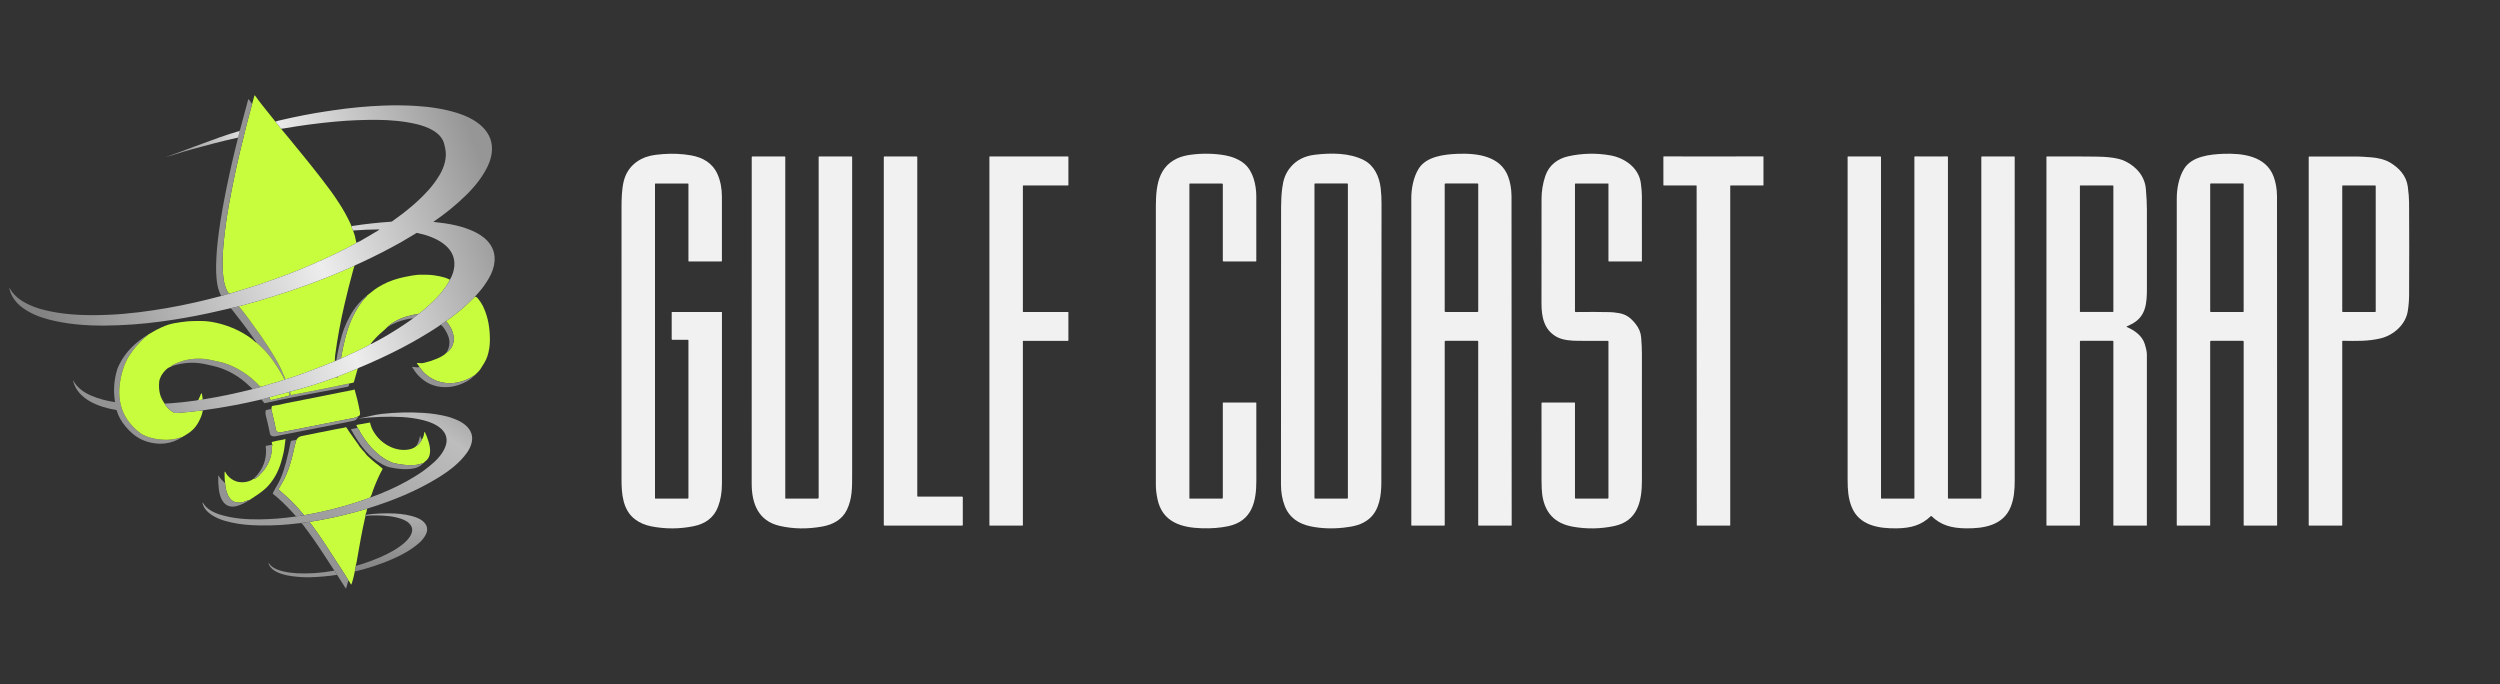 <svg width="1074" height="294" viewBox="0 0 1074 294" fill="none" xmlns="http://www.w3.org/2000/svg">
<rect x="0" y="0" width="1074" height="294" fill="#333333" stroke="none"/>
<path d="M118.308 52.24L120.75 55.328C122.62 57.487 124.744 60.152 126.18 61.898C131.694 68.597 137.44 75.693 142.269 82.292C143.152 83.499 144.257 85.118 145.583 87.149C147.526 90.122 149.206 93.15 150.623 96.234C150.752 96.513 150.867 96.822 150.969 97.16C151.122 97.866 151.381 98.553 151.747 99.223C152.313 100.658 152.72 102.156 152.97 103.718C153.084 104.152 152.981 104.456 152.66 104.63C146.625 107.898 140.216 110.974 133.434 113.857C133.406 113.869 133.377 113.881 133.349 113.893C130.858 114.952 127.891 116.214 124.852 117.371C120.78 118.919 116.42 120.487 111.772 122.076C110.737 122.43 109.499 122.827 108.06 123.269C106.505 123.748 104.461 124.382 101.928 125.172C101.624 125.268 101.272 125.364 100.901 125.466C100.298 125.632 99.643 125.811 99.058 126.023C99.052 126.025 99.046 126.027 99.039 126.029C99.031 126.031 99.024 126.033 99.016 126.035C98.899 126.061 98.686 126.068 98.378 126.054C98.318 126.051 98.269 126.026 98.23 125.978C97.919 125.593 97.661 125.18 97.457 124.738C96.692 123.088 96.198 121.264 95.973 119.266C95.415 114.319 95.585 109.378 96.086 104.283C96.639 98.665 97.436 92.976 98.479 87.217C100.233 77.548 102.345 67.871 104.814 58.187C105.078 57.132 105.363 55.93 105.643 54.816C106.431 51.649 107.262 48.492 108.136 45.345C108.421 44.318 108.569 43.612 108.729 43.116C108.983 42.331 109.163 41.672 109.271 41.141C109.278 41.107 109.295 41.076 109.319 41.052C109.343 41.028 109.374 41.011 109.407 41.004C109.441 40.997 109.476 41 109.507 41.012C109.539 41.025 109.566 41.046 109.585 41.074C110.614 42.539 111.623 43.89 112.612 45.126C114.515 47.504 116.413 49.875 118.308 52.24Z" fill="#C8FD3D"/>
<path d="M71.719 67.35C71.655 67.4 71.59 67.43 71.523 67.437C71.399 67.453 71.389 67.429 71.494 67.365C71.55 67.333 71.625 67.328 71.719 67.35Z" fill="#949393"/>
<path d="M193.282 120.183C193.175 120.346 193.077 120.523 192.99 120.711C192.891 120.928 192.799 121.108 192.713 121.249C191.176 123.791 189.502 125.994 187.69 127.859C185.291 130.328 182.804 132.568 180.228 134.579C180.224 134.582 180.221 134.584 180.217 134.587C179.83 134.886 179.392 135.038 178.903 135.043C178.325 135.049 177.08 135.306 175.17 135.813C173.289 136.312 171.4 137.103 169.504 138.186C168.235 138.912 167.187 139.699 166.36 140.548C166.075 140.827 165.777 141.117 165.467 141.417C165.208 141.669 164.898 141.946 164.538 142.246C162.618 143.849 160.878 145.627 159.319 147.581C158.917 147.98 158.501 148.289 158.07 148.507C157.421 148.837 155.89 149.597 153.475 150.787C152.784 151.128 152.06 151.451 151.337 151.774C150.398 152.193 149.46 152.612 148.599 153.068C148.123 153.319 147.795 153.427 147.297 153.592L147.297 153.592C147.207 153.622 147.112 153.654 147.009 153.688C146.947 153.708 146.897 153.744 146.861 153.797C146.81 153.87 146.775 153.909 146.756 153.914C146.725 153.922 146.694 153.919 146.665 153.906C146.636 153.893 146.61 153.871 146.59 153.842C146.569 153.812 146.554 153.775 146.546 153.736C146.538 153.696 146.538 153.654 146.545 153.614C147.532 147.924 148.823 142.379 150.795 137.769C151.913 135.152 153.321 132.639 155.018 130.231C155.724 129.227 156.22 128.604 156.506 128.361C157.034 127.909 157.481 127.398 157.846 126.826C158.85 126.042 159.871 125.243 160.908 124.428C161.608 123.879 162.736 123.18 164.292 122.331C167.165 120.764 170.6 119.65 173.717 119.009C176.238 118.489 178.082 118.177 179.249 118.075C179.972 118.011 181.163 117.992 182.822 118.016C184.186 118.037 185.375 118.118 186.387 118.258C188.109 118.497 189.666 118.825 191.059 119.241C191.68 119.427 192.422 119.741 193.282 120.183Z" fill="#C8FD3D"/>
<path d="M203.911 161.197C203.599 161.277 203.478 161.498 203.206 161.636C203.065 161.707 202.965 161.761 202.906 161.798C202.095 162.296 201.483 162.63 201.071 162.802C200.502 163.039 200.122 163.201 199.93 163.289C199.577 163.453 199.19 163.602 198.769 163.736C193.154 165.53 187.185 164.608 182.754 160.641C181.732 159.728 180.879 158.718 180.197 157.613L179.118 156.125C179.106 156.108 179.098 156.087 179.096 156.066C179.094 156.045 179.098 156.023 179.107 156.004C179.117 155.985 179.131 155.969 179.148 155.957C179.166 155.946 179.187 155.939 179.208 155.938C180.187 155.893 180.938 156.176 182.024 155.923C183.979 155.466 185.882 154.852 187.733 154.078C188.919 153.581 189.935 153.037 190.782 152.444C191.047 152.259 191.372 151.971 191.757 151.578C193.435 150.427 194.47 148.826 194.862 146.778C195.017 145.97 195.028 145.203 194.895 144.477C194.672 143.247 194.355 142.221 193.944 141.398C193.596 140.706 193.137 139.942 192.565 139.107C192.292 138.709 192.01 138.384 191.72 138.132C191.607 138.034 191.612 137.943 191.735 137.859L191.736 137.859C194.063 136.279 196.363 134.415 198.455 132.72C198.481 132.698 198.507 132.677 198.533 132.656C199.417 131.94 201.23 130.235 203.971 127.542C204.356 127.418 204.735 127.573 205.108 128.006C206.168 129.232 207.027 130.548 207.685 131.956C209.782 136.449 210.501 141.368 210.458 146.267C210.438 148.603 210.09 150.828 209.415 152.943C208.765 154.977 207.634 156.607 206.477 158.434C205.799 159.507 204.825 160.294 203.911 161.197Z" fill="#C8FD3D"/>
<path d="M63.281 143.954C63.489 143.826 63.976 143.56 63.489 143.951C62.541 144.709 61.513 145.546 60.677 146.427C60.029 147.112 59.581 147.61 59.331 147.922C59.265 148.007 59.188 148.091 59.101 148.174C58.56 148.694 57.724 149.711 56.594 151.225C54.913 153.481 53.648 156.001 52.799 158.785C49.552 169.432 51.045 179 60.075 185.911C63.39 188.449 69.14 189.054 72.255 188.923C73.213 188.883 74.351 188.734 75.668 188.477C75.958 188.419 76.379 188.299 76.93 188.116C77.352 187.975 77.778 187.868 78.21 187.794C76.017 189.273 73.609 190.172 70.985 190.489C67.121 190.955 62.859 190.076 59.49 188.116C55.614 185.86 51.329 180.785 50.226 176.543C50.175 176.351 50.198 176.186 49.956 176.146C42.326 174.874 33.452 171.579 31.387 163.64C31.332 163.365 31.373 163.349 31.511 163.594C33.214 166.637 36.081 168.667 39.303 170.013C42.432 171.318 45.779 172.231 49.345 172.75C49.355 172.752 49.365 172.751 49.375 172.748C49.385 172.744 49.394 172.739 49.401 172.731C49.408 172.723 49.413 172.714 49.415 172.704C49.418 172.695 49.418 172.684 49.415 172.674C48.607 167.727 48.981 162.887 50.538 158.146C52.006 154.722 54.068 151.695 56.723 149.067C58.636 147.173 60.822 145.469 63.281 143.954Z" fill="#949393"/>
<path d="M203.911 161.197C203.263 161.932 202.525 162.572 201.697 163.118C198.656 165.12 194.989 166.322 191.338 166.324C186.71 166.325 182.811 164.63 179.641 161.24C178.619 160.146 177.868 158.972 177.084 157.763C177.072 157.745 177.065 157.724 177.065 157.702C177.065 157.68 177.072 157.659 177.083 157.641C177.095 157.622 177.112 157.608 177.132 157.599C177.151 157.59 177.173 157.587 177.195 157.59C177.855 157.689 178.504 157.767 179.139 157.824C179.318 157.839 179.67 157.769 180.197 157.613C180.879 158.718 181.732 159.728 182.754 160.641C187.185 164.608 193.154 165.53 198.769 163.736C199.19 163.602 199.577 163.453 199.93 163.289C200.122 163.201 200.502 163.039 201.071 162.802C201.483 162.63 202.095 162.296 202.906 161.798C202.965 161.761 203.065 161.707 203.206 161.636C203.478 161.498 203.599 161.277 203.911 161.197Z" fill="#949393"/>
<path d="M149.991 179.94C149.669 179.971 148.818 180.131 147.438 180.42C145.958 180.729 145.113 180.904 144.901 180.946C136.848 182.528 128.797 184.12 120.748 185.721C120.354 185.799 119.277 185.739 118.918 185.329C118.706 185.086 118.578 184.853 118.532 184.629C118.337 183.675 118.163 182.789 118.009 181.972C117.699 180.336 117.087 178.288 116.714 176.488C116.645 176.149 116.658 175.744 116.603 175.379L116.763 174.654C116.777 174.592 116.806 174.536 116.849 174.491C116.892 174.446 116.947 174.414 117.007 174.398C118.205 174.078 119.416 174.09 120.639 173.741C121.108 173.607 121.692 173.471 122.39 173.334C137.097 170.409 145.117 168.814 146.449 168.548C149.452 167.95 151.049 167.636 151.242 167.607C151.555 167.557 151.846 167.469 152.116 167.341C152.14 167.33 152.166 167.323 152.193 167.323C152.22 167.323 152.247 167.329 152.272 167.34C152.296 167.352 152.318 167.368 152.335 167.389C152.353 167.41 152.366 167.434 152.373 167.46C152.458 167.768 152.825 169.142 153.475 171.581C153.978 173.462 154.238 175.118 154.614 176.896C154.68 177.214 154.682 177.471 154.694 177.855C154.707 178.265 154.366 178.61 153.859 178.893C152.69 179.546 150.637 179.876 149.991 179.94Z" fill="#C8FD3D"/>
<path d="M116.541 171.859C116.235 171.924 115.954 171.434 115.86 171.152C115.857 171.142 115.853 171.133 115.848 171.122C115.719 170.849 115.785 170.671 116.045 170.588C116.07 170.58 116.097 170.573 116.125 170.567C118.784 169.81 121.417 169.127 123.953 168.444C124.148 168.391 124.674 169.848 124.44 169.908C121.852 170.568 119.153 171.298 116.541 171.859Z" fill="#C8FD3D"/>
<path d="M87.069 171.362C86.823 171.751 86.29 171.907 85.469 171.83C85.343 171.818 85.289 171.755 85.306 171.639C85.417 171.068 85.803 170.674 85.92 170.212C86.038 169.742 86.261 169.328 86.589 168.97C86.599 168.959 86.612 168.951 86.626 168.947C86.641 168.944 86.656 168.944 86.67 168.948C86.684 168.952 86.697 168.961 86.707 168.972C86.716 168.983 86.723 168.996 86.726 169.011L87.069 171.362Z" fill="#C8FD3D"/>
<path d="M178.695 191.758C179.748 191.077 180.584 190.133 181.203 188.925C181.823 187.963 182.191 186.847 182.307 185.577C182.308 185.57 182.31 185.562 182.314 185.556C182.318 185.549 182.323 185.544 182.33 185.54C182.337 185.536 182.344 185.534 182.351 185.534C182.359 185.533 182.367 185.535 182.373 185.538C182.434 185.567 182.52 185.643 182.553 185.704C182.774 186.104 183.031 186.685 183.323 187.445C184.431 190.321 185.783 194.51 183.649 197.296C183.477 197.52 183.148 197.826 182.66 198.216C182.297 198.506 181.959 198.811 181.646 199.131C181.425 199.045 181.153 199.078 180.831 199.228C180.595 199.339 180.046 199.477 179.184 199.642C178.671 199.739 178.11 199.798 177.501 199.817C175.406 199.886 173.345 199.735 171.318 199.365C169.988 199.123 169.05 198.983 168.069 198.565C165.832 197.611 163.775 196.287 161.897 194.592C160.835 193.632 160.129 192.957 159.779 192.568C157.438 189.968 155.465 187.147 153.859 184.105C153.793 183.98 153.697 183.916 153.59 183.828C153.611 183.779 153.617 183.719 153.608 183.651C153.59 183.508 153.235 183.093 153.14 182.847C153.126 182.813 153.12 182.777 153.123 182.741C153.125 182.704 153.135 182.669 153.153 182.637C153.171 182.606 153.195 182.578 153.224 182.557C153.254 182.536 153.287 182.522 153.323 182.516L158.819 181.529C158.858 181.522 158.897 181.531 158.93 181.553C158.962 181.575 158.985 181.609 158.993 181.648C159.248 182.912 159.808 184.282 160.46 185.376C162.188 188.275 164.554 190.445 167.557 191.887C170.331 193.221 173.653 193.737 176.647 192.856C177.444 192.622 178.127 192.256 178.695 191.758Z" fill="#C8FD3D"/>
<path d="M153.59 183.828C153.697 183.916 153.793 183.98 153.859 184.105C155.465 187.147 157.438 189.968 159.779 192.568C160.129 192.957 160.835 193.632 161.897 194.592C163.775 196.287 165.832 197.611 168.069 198.565C169.05 198.983 169.988 199.123 171.318 199.365C173.345 199.735 175.406 199.886 177.501 199.817C178.11 199.798 178.671 199.739 179.184 199.642C180.046 199.477 180.595 199.339 180.831 199.228C181.153 199.078 181.425 199.045 181.646 199.131C180.585 200.259 179.264 200.969 177.684 201.26C174.224 201.898 170.413 201.444 167.126 200.683C166.344 200.501 165.384 200.099 164.248 199.478C161.505 197.978 159.119 196.075 157.089 193.771C154.634 190.984 152.654 187.855 150.838 184.542C150.828 184.523 150.822 184.503 150.821 184.482C150.821 184.461 150.825 184.441 150.834 184.422C150.843 184.403 150.856 184.386 150.873 184.373C150.889 184.36 150.909 184.351 150.93 184.347L153.59 183.828Z" fill="#949393"/>
<path d="M181.203 188.925C180.584 190.133 179.748 191.077 178.695 191.758C179.619 190.378 180.186 188.916 180.394 187.373C180.4 187.329 180.425 187.308 180.47 187.311C180.5 187.313 180.517 187.327 180.522 187.353C180.555 187.532 180.615 187.699 180.704 187.855C180.886 188.176 181.052 188.532 181.203 188.925Z" fill="#949393"/>
<path d="M107.245 214.758C106.726 214.863 106.23 215.016 105.756 215.218C105.087 215.501 104.641 215.665 104.42 215.709C102.183 216.16 100.19 215.937 98.748 214.054C98.399 213.595 98.15 213.209 98.003 212.897C97.218 211.226 96.78 209.372 96.689 207.336C96.634 206.873 96.583 206.41 96.537 205.946C96.435 204.93 96.525 203.707 96.484 202.84C96.479 202.754 96.491 202.698 96.521 202.672C96.544 202.654 96.572 202.643 96.605 202.639C96.678 202.63 96.73 202.658 96.763 202.725C97.799 204.85 100.147 206.687 102.562 207.063C104.734 207.402 107.13 206.995 108.953 205.687C109.077 205.72 109.187 205.705 109.283 205.642C109.335 205.607 109.391 205.594 109.453 205.603C109.602 205.625 109.748 205.582 109.891 205.474C110.324 205.148 110.83 204.745 111.407 204.267C111.429 204.249 111.447 204.226 111.459 204.2C111.472 204.174 111.479 204.146 111.479 204.117C111.479 204.064 111.492 204.025 111.518 204C114.887 200.888 116.927 196.436 116.843 191.838C116.837 191.501 117.12 191.442 116.946 191.025L116.724 189.998C116.708 189.929 116.734 189.885 116.802 189.867C118.473 189.437 120.135 189.096 121.789 188.845C122.029 188.809 122.246 188.737 122.443 188.629C122.465 188.617 122.49 188.611 122.516 188.612C122.541 188.614 122.565 188.622 122.586 188.636C122.607 188.651 122.624 188.67 122.634 188.693C122.645 188.717 122.649 188.742 122.646 188.767C122.395 190.679 122.235 191.908 122.166 192.454C122.068 193.234 121.932 193.991 121.756 194.724C121.72 194.875 121.535 195.622 121.2 196.967C120.1 201.391 118.269 205.287 115.257 208.658C113.978 210.091 112.289 211.373 110.72 212.459C109.754 213.128 108.596 213.894 107.245 214.758Z" fill="#C8FD3D"/>
<path d="M108.953 205.687C109.281 205.345 109.6 205.009 109.911 204.68C111.86 202.625 113.172 200.248 113.845 197.55C114.317 195.654 114.424 193.728 114.165 191.772C114.148 191.645 114.203 191.569 114.329 191.544L116.946 191.025C117.12 191.442 116.837 191.501 116.843 191.838C116.927 196.436 114.887 200.888 111.518 204C111.492 204.025 111.479 204.064 111.479 204.117C111.479 204.146 111.472 204.174 111.459 204.2C111.447 204.226 111.429 204.249 111.407 204.267C110.83 204.745 110.324 205.148 109.891 205.474C109.748 205.582 109.602 205.625 109.453 205.603C109.391 205.594 109.335 205.607 109.283 205.642C109.187 205.705 109.077 205.72 108.953 205.687Z" fill="#949393"/>
<path d="M96.689 207.336C96.78 209.372 97.218 211.226 98.003 212.897C98.15 213.209 98.399 213.595 98.748 214.054C100.19 215.937 102.183 216.16 104.42 215.709C104.641 215.665 105.087 215.501 105.756 215.218C106.23 215.016 106.726 214.863 107.245 214.758C106.472 215.291 105.537 215.827 104.44 216.366C102.76 217.189 100.748 217.874 98.998 217.562C95.559 216.949 94.387 213.229 94.005 210.101C93.778 208.266 93.696 206.407 93.757 204.526C93.76 204.463 93.779 204.411 93.816 204.37C93.825 204.361 93.835 204.354 93.848 204.349C93.86 204.345 93.873 204.343 93.886 204.345C93.898 204.346 93.911 204.351 93.921 204.358C93.932 204.365 93.94 204.375 93.946 204.386C94.557 205.54 95.52 206.476 96.611 207.488C96.691 207.562 96.723 207.545 96.706 207.438L96.689 207.336Z" fill="#949393"/>
<path d="M157.694 218.546C157.609 219.412 157.376 220.292 156.994 221.186C157.035 221.298 157.046 221.426 157.025 221.569C155.461 228.31 154.519 233.869 153.173 241.629C153.088 242.118 152.966 242.596 152.806 243.063C152.797 243.087 152.803 243.107 152.826 243.123C152.837 243.132 152.854 243.135 152.876 243.133C152.355 245.834 151.928 248.285 151.062 250.825C150.943 251.184 150.802 251.192 150.639 250.851C150.4 250.345 150.08 249.838 149.679 249.33C148.584 247.477 147.436 245.642 146.235 243.825C145.273 242.372 144.561 241.284 144.101 240.561C140.532 234.972 137.407 230.156 133.797 225.32C133.531 224.964 133.287 224.66 133.065 224.408C133.047 224.387 133.034 224.361 133.029 224.333C133.024 224.305 133.026 224.277 133.036 224.251C133.046 224.224 133.063 224.201 133.085 224.183C133.107 224.166 133.133 224.154 133.161 224.15C134.296 223.99 135.443 223.806 136.601 223.599C143.688 222.327 150.719 220.643 157.694 218.546Z" fill="#C8FD3D"/>
<path d="M158.96 213.765C159.029 213.583 159.131 213.401 159.268 213.219C159.41 213.031 159.508 212.853 159.562 212.687C160.614 209.468 161.897 206.33 163.409 203.273C163.753 202.576 164.051 202.034 164.3 201.646C164.4 201.49 164.381 201.352 164.242 201.231C163.307 200.421 162.201 199.531 160.926 198.562C160.105 197.938 159.502 197.329 158.574 196.477C158.242 196.173 157.754 195.824 157.425 195.368C157.017 194.802 156.625 194.379 156.321 193.95C156.287 193.903 156.223 193.86 156.13 193.821C156.101 193.808 156.077 193.79 156.057 193.767L154.279 191.587C154.215 191.509 154.172 191.42 154.15 191.322C154.141 191.281 154.127 191.249 154.109 191.226C152.767 189.432 151.478 187.507 150.134 185.647C149.837 185.236 149.458 184.659 148.995 183.916C148.918 183.792 148.848 183.697 148.786 183.629C148.709 183.546 148.597 183.517 148.449 183.541C148.107 183.6 147.918 183.748 147.626 183.793C145.63 184.095 143.626 184.508 141.234 185.002L140.809 185.09C139.695 185.32 138.42 185.569 136.982 185.836C134.544 186.289 131.92 186.839 129.409 187.373C128.292 187.61 127.406 188.462 127.125 189.569L126.396 192.441C125.811 195.351 125.032 198.25 124.06 201.135C123.781 201.957 123.462 202.782 123.1 203.61C122.486 205.015 122.118 205.821 121.994 206.028C121.292 207.195 120.621 208.382 119.981 209.588C119.759 210.004 119.533 210.197 120.007 210.595C120.507 211.012 121.367 211.766 122.587 212.858C123.581 213.746 124.41 214.521 125.076 215.183C126.987 217.083 128.784 219.068 130.465 221.136C130.568 221.263 130.7 221.315 130.86 221.292C130.865 221.292 130.871 221.291 130.877 221.29C139.79 219.747 148.51 217.481 157.037 214.492C157.715 214.255 158.356 214.012 158.96 213.765Z" fill="#C8FD3D"/>
<path d="M108.136 45.345C108.306 44.994 108.269 44.632 108.023 44.261C107.691 43.759 107.32 43.245 106.909 42.72C106.89 42.696 106.864 42.678 106.836 42.667C106.807 42.657 106.775 42.654 106.745 42.66C106.715 42.666 106.687 42.68 106.664 42.701C106.641 42.722 106.625 42.749 106.617 42.779L103.047 55.991L102.252 59.227L102.251 59.228C100.439 66.343 98.769 73.638 97.241 81.114C95.9 87.679 94.832 93.829 94.038 99.564C93.323 104.725 92.923 109.584 92.838 114.142C92.801 116.157 92.874 118.085 93.057 119.925C93.31 122.458 93.788 124.954 95.029 127.103C95.032 127.109 95.034 127.115 95.035 127.122C95.035 127.128 95.034 127.135 95.031 127.141C95.029 127.147 95.025 127.153 95.019 127.157C95.014 127.162 95.008 127.165 95.001 127.167L99.016 126.035C98.899 126.061 98.686 126.068 98.378 126.054C98.318 126.051 98.269 126.026 98.23 125.978C97.919 125.593 97.661 125.18 97.457 124.738C96.692 123.088 96.198 121.264 95.973 119.266C95.415 114.319 95.585 109.378 96.086 104.283C96.639 98.665 97.436 92.976 98.479 87.217C100.233 77.548 102.345 67.871 104.814 58.187C105.078 57.132 105.363 55.93 105.643 54.816C106.431 51.649 107.262 48.492 108.136 45.345Z" fill="#949393"/>
<path d="M103.047 55.991C103.026 56.068 102.986 56.137 102.931 56.194C102.876 56.251 102.807 56.292 102.731 56.315C99.969 57.138 97.367 57.914 94.512 58.947C87.779 61.385 84.054 62.744 83.338 63.025C79.895 64.376 76.907 65.413 71.789 67.262C71.722 67.285 71.699 67.314 71.719 67.35C72.72 67.075 73.716 66.781 74.707 66.466C76.824 65.793 78.118 65.384 78.59 65.24C79.861 64.852 81.109 64.49 82.335 64.154C83.539 63.824 86.612 63.001 91.553 61.687C94.351 60.943 97.883 60.088 102.148 59.121C102.163 59.118 102.178 59.118 102.192 59.123C102.206 59.127 102.219 59.135 102.229 59.146C102.24 59.157 102.247 59.17 102.251 59.184C102.255 59.198 102.255 59.213 102.252 59.227L103.047 55.991Z" fill="url(#paint0_linear_37_128)"/>
<path d="M116.603 175.379C116.613 175.57 116.486 175.701 116.299 175.74C115.685 175.872 115.071 176 114.456 176.122C114.369 176.139 114.29 176.182 114.229 176.245C114.168 176.308 114.127 176.388 114.112 176.475C113.882 177.803 114.352 179.277 114.809 180.965C115.298 182.777 115.663 184.961 115.981 186.353C116.209 187.344 117.348 187.605 118.232 187.431C135.478 184.032 144.313 182.291 144.737 182.208C147.254 181.712 149.296 181.305 150.861 180.987L150.883 180.983C151.069 180.945 151.635 180.83 152.193 180.685C153.005 180.474 153.548 179.823 153.814 179.027L153.859 178.893C152.69 179.546 150.637 179.876 149.991 179.94C149.669 179.971 148.818 180.131 147.438 180.42C145.958 180.729 145.113 180.904 144.901 180.946C136.848 182.528 128.797 184.12 120.748 185.721C120.354 185.799 119.277 185.739 118.918 185.329C118.706 185.086 118.578 184.853 118.532 184.629C118.337 183.675 118.163 182.789 118.009 181.972C117.699 180.336 117.087 178.288 116.714 176.488C116.645 176.149 116.658 175.744 116.603 175.379Z" fill="#949393"/>
<path d="M127.278 188.968L125.181 189.372C125.119 189.383 125.061 189.413 125.016 189.458C124.971 189.502 124.94 189.559 124.928 189.621C124.284 192.845 123.587 195.87 122.837 198.696C122.139 201.33 121.384 203.583 120.574 205.456C119.786 207.28 118.819 208.865 117.422 211.363C117.323 211.541 117.247 211.739 117.194 211.958C117.175 212.033 117.195 212.095 117.256 212.145C120.122 214.453 122.814 216.998 125.331 219.779C126.134 220.665 126.744 221.339 127.161 221.801C127.166 221.806 127.17 221.813 127.172 221.82C127.173 221.828 127.173 221.835 127.17 221.843C127.168 221.85 127.163 221.856 127.157 221.861C127.151 221.866 127.143 221.87 127.136 221.871L130.86 221.292C130.7 221.315 130.568 221.263 130.465 221.136C128.784 219.068 126.987 217.083 125.076 215.183C124.41 214.521 123.581 213.746 122.587 212.858C121.367 211.766 120.507 211.012 120.007 210.595C119.533 210.197 119.759 210.004 119.981 209.588C120.621 208.382 121.292 207.195 121.994 206.028C122.118 205.821 122.486 205.015 123.1 203.61C123.462 202.782 123.781 201.957 124.06 201.135C125.032 198.25 125.811 195.351 126.396 192.441L127.278 188.968Z" fill="#949393"/>
<path d="M130.038 225.287C133.065 229.218 136.051 233.463 138.997 238.022C141.068 241.228 142.591 243.567 143.567 245.04L143.567 245.041L144.911 247.097C144.913 247.1 144.915 247.102 144.916 247.105L148.462 252.691C148.477 252.714 148.498 252.732 148.522 252.743C148.547 252.754 148.574 252.758 148.601 252.755C148.627 252.751 148.652 252.74 148.672 252.722C148.692 252.705 148.707 252.682 148.714 252.656L149.679 249.33C148.584 247.477 147.436 245.642 146.235 243.825C145.273 242.372 144.561 241.284 144.101 240.561C140.532 234.972 137.407 230.156 133.797 225.32C133.531 224.964 133.287 224.66 133.065 224.408C133.047 224.387 133.034 224.361 133.029 224.333C133.024 224.305 133.026 224.277 133.036 224.251C133.046 224.224 133.063 224.201 133.085 224.183C133.107 224.166 133.133 224.154 133.161 224.15L129.078 224.716C129.552 224.655 129.722 224.876 130.012 225.254L130.038 225.287Z" fill="#949393"/>
<path d="M153.794 179.861C159.651 179.109 166.524 178.84 172.574 179.16C175.816 179.333 178.92 179.786 181.886 180.521C187.257 181.853 193.985 185.329 191.232 192.148C189.986 195.239 187.409 197.895 184.706 200.088C183.061 201.421 181.639 202.485 180.438 203.28C173.807 207.666 166.046 211.279 158.96 213.765C158.356 214.012 157.715 214.255 157.037 214.492C148.51 217.481 139.79 219.747 130.877 221.29L130.86 221.292L127.136 221.871C121.787 222.666 116.485 223.084 111.229 223.123C105.608 223.164 100.356 222.768 95.076 221.233C92.085 220.364 88.822 218.821 87.276 216.136C86.975 215.615 86.896 215.646 87.038 216.23C88.04 220.354 92.92 222.686 96.62 223.749C100.194 224.774 103.987 225.39 108.001 225.597C113.387 225.872 118.784 225.757 124.198 225.248C126.02 225.075 127.647 224.898 129.078 224.716L133.161 224.15C134.296 223.99 135.443 223.806 136.601 223.599C143.688 222.327 150.719 220.643 157.694 218.546C157.782 218.541 157.893 218.507 158.025 218.443C158.156 218.379 158.262 218.335 158.343 218.31C168.681 215.114 178.757 210.998 187.963 205.388C192.686 202.51 197.536 198.905 200.704 194.346C202.342 191.988 203.437 188.943 202.502 186.209C201.519 183.327 198.695 181.369 195.925 180.246C194.41 179.632 193.256 179.224 192.463 179.021C189.107 178.163 185.682 177.621 182.188 177.395C176.158 177.004 170.072 177.146 163.928 177.82C160.453 178.202 157.343 179.253 153.794 179.861Z" fill="url(#paint1_linear_37_128)"/>
<path d="M143.58 245.077C143.581 245.09 143.579 245.103 143.573 245.115C143.568 245.128 143.56 245.138 143.55 245.147C143.539 245.155 143.527 245.16 143.514 245.163C138.084 246.171 132.719 246.541 127.42 246.27C126.67 246.233 125.756 246.142 124.678 245.999C122.556 245.716 120.869 245.362 119.129 244.677C117.74 244.133 116.205 243.23 115.511 241.856C115.409 241.654 115.37 241.666 115.392 241.891C115.509 243.045 116.586 244.227 117.563 244.919C119.609 246.362 122.57 247.138 125.211 247.499C128.031 247.885 130.667 248.047 133.118 247.984C136.971 247.888 140.81 247.553 144.635 246.978C144.69 246.97 144.746 246.978 144.796 247C144.843 247.021 144.883 247.055 144.911 247.097L143.567 245.041C143.574 245.052 143.578 245.064 143.58 245.077Z" fill="#949393"/>
<path d="M152.413 245.535C158.155 244.145 164.08 242.234 169.309 239.871C173.099 238.159 176.955 236.008 180.074 233.245C181.313 232.148 182.264 230.942 182.927 229.628C184.609 226.295 182.311 223.741 179.366 222.522C176.27 221.241 172.787 220.765 169.557 220.601C165.393 220.39 161.205 220.585 156.994 221.186C157.035 221.298 157.046 221.426 157.025 221.569C160.311 221.309 163.631 221.374 166.894 221.707C168.805 221.903 170.632 222.296 172.377 222.885C174.09 223.462 175.855 224.445 176.688 226.063C178.014 228.637 175.648 231.486 173.867 233.081C170.928 235.713 166.972 237.827 163.247 239.42C159.822 240.884 156.425 242.093 153.056 243.049C153 243.065 152.94 243.093 152.876 243.133L152.413 245.535Z" fill="url(#paint2_linear_37_128)"/>
<path d="M108.449 167.122C108.445 167.139 108.436 167.155 108.423 167.167C108.411 167.179 108.396 167.188 108.379 167.193L112.472 166.08C112.247 166.131 112.053 166.114 111.85 166.076C111.787 166.065 111.729 166.032 111.686 165.984C107.327 161.293 101.955 157.656 95.77 155.81C95.203 155.641 93.752 155.308 91.418 154.811C89.788 154.464 88.505 154.251 87.57 154.172C82.669 153.756 77.642 154.727 73.417 157.276C73.396 157.289 73.379 157.308 73.369 157.331C73.359 157.354 73.356 157.379 73.361 157.404C73.365 157.428 73.377 157.451 73.394 157.469C73.412 157.487 73.434 157.499 73.458 157.504C73.481 157.508 73.507 157.51 73.536 157.51C74.12 157.216 74.843 156.957 75.703 156.734C80.291 155.539 84.736 155.542 89.248 156.683C89.267 156.688 90.084 156.874 91.699 157.241C96.823 158.405 101.651 161.016 105.61 164.446C106.542 165.254 107.48 166.115 108.423 167.027C108.435 167.039 108.444 167.055 108.449 167.071C108.454 167.088 108.454 167.106 108.449 167.122Z" fill="#949393"/>
<path d="M99.08 132.409C99.114 132.401 99.149 132.402 99.181 132.414C99.214 132.425 99.242 132.446 99.263 132.473C103.084 137.324 106.773 142.102 110.211 147.191C110.618 147.572 111.042 147.956 111.483 148.343C113.42 150.046 115.199 152.097 116.656 154.045C118.332 156.287 121.124 160.54 122.226 163.075C122.321 163.044 122.447 163.002 122.603 162.951C122.454 162.42 122.01 161.517 121.823 161.069C121.193 159.566 120.667 158.4 120.243 157.57C118.846 154.839 117.249 152.1 115.452 149.351C113.702 146.676 112.453 144.811 111.705 143.757C109.813 141.09 108.178 138.824 106.798 136.96C105.404 135.074 104.024 133.293 102.657 131.619C102.633 131.574 102.64 131.547 102.669 131.534L99.08 132.409Z" fill="#949393"/>
<path d="M110.211 147.191C109.921 147.106 109.652 146.937 109.404 146.682C109.074 146.344 108.849 146.13 108.729 146.04C108.205 145.649 107.682 145.257 107.161 144.863C106.647 144.473 106.103 144.113 105.528 143.784C104.711 143.315 103.494 142.568 102.489 142.074C98.36 140.048 93.962 138.625 89.314 138.059C88.336 137.94 87.043 137.884 85.434 137.892C83.13 137.903 81.522 137.954 80.609 138.042C78.679 138.23 76.681 138.516 74.613 138.9C73.337 139.136 72.126 139.489 70.979 139.957C68.725 140.877 66.693 141.9 64.884 143.024C64.356 143.353 63.822 143.663 63.281 143.954C63.489 143.826 63.976 143.56 63.489 143.951C62.541 144.709 61.513 145.546 60.677 146.427C60.029 147.112 59.581 147.61 59.331 147.922C59.265 148.007 59.188 148.091 59.101 148.174C58.56 148.694 57.724 149.711 56.594 151.225C54.913 153.481 53.648 156.001 52.799 158.785C49.552 169.432 51.045 179 60.075 185.911C63.39 188.449 69.14 189.054 72.255 188.923C73.213 188.883 74.351 188.734 75.668 188.477C75.958 188.419 76.379 188.299 76.93 188.116C77.352 187.975 77.778 187.868 78.21 187.794C78.916 187.373 79.636 186.939 80.371 186.493C82.379 185.274 83.931 183.705 85.029 181.786C85.48 180.996 85.893 180.165 86.269 179.292C86.603 178.516 86.874 177.626 87.082 176.621C87.098 176.548 87.109 176.474 87.114 176.399L86.999 176.35C86.942 176.326 86.881 176.318 86.821 176.327C83.206 176.8 79.799 177.151 76.601 177.382C76.566 177.384 76.526 177.387 76.483 177.391C75.986 177.429 74.995 177.507 74.607 177.179C74.45 177.045 74.167 176.865 73.759 176.639C73.507 176.5 73.231 176.302 72.934 176.046C72.009 175.253 71.274 174.371 70.728 173.4C69.762 171.982 69.111 170.659 68.775 169.432C68.324 167.782 68.195 165.96 68.389 163.964C68.455 163.286 68.847 162.211 69.195 161.564C69.743 160.539 70.497 159.577 71.455 158.676C72.06 158.108 72.754 157.719 73.536 157.51C73.507 157.51 73.481 157.508 73.458 157.504C73.434 157.499 73.412 157.487 73.394 157.469C73.377 157.451 73.365 157.428 73.361 157.404C73.356 157.379 73.359 157.354 73.369 157.331C73.379 157.308 73.396 157.289 73.417 157.276C77.642 154.727 82.669 153.756 87.57 154.172C88.505 154.251 89.788 154.464 91.418 154.811C93.752 155.308 95.203 155.641 95.77 155.81C101.955 157.656 107.327 161.293 111.686 165.984C111.729 166.032 111.787 166.065 111.85 166.076C112.053 166.114 112.247 166.131 112.472 166.08L112.589 166.049C114.946 165.297 117.365 164.577 119.845 163.888C120.188 163.793 120.55 163.656 120.907 163.52C121.288 163.376 121.664 163.234 122.004 163.147C122.006 163.147 122.03 163.139 122.076 163.124C122.098 163.117 122.126 163.108 122.158 163.097C122.166 163.095 122.174 163.092 122.182 163.089C122.185 163.088 122.188 163.087 122.191 163.086C122.202 163.083 122.214 163.079 122.226 163.075C121.124 160.54 118.332 156.287 116.656 154.045C115.199 152.097 113.42 150.046 111.483 148.343C111.042 147.956 110.618 147.572 110.211 147.191Z" fill="#C8FD3D"/>
<path d="M111.852 171.703C111.944 171.681 112.09 171.68 112.289 171.699C112.347 171.705 112.395 171.73 112.431 171.776L113.506 173.092C113.542 173.136 113.589 173.169 113.642 173.187C113.696 173.205 113.753 173.208 113.808 173.195C123.92 170.924 134.122 169.018 144.316 167.146C146.015 166.834 147.727 166.489 149.451 166.109C149.863 166.019 149.94 165.469 150.003 165.015C150.012 164.955 150.02 164.897 150.029 164.842C149.889 164.805 149.744 164.803 149.594 164.834C141.443 166.533 133.213 168.242 125.025 169.713C124.883 169.738 124.497 168.292 124.634 168.249L123.953 168.444C124.148 168.391 124.674 169.848 124.44 169.908C121.852 170.568 119.153 171.298 116.541 171.859C116.235 171.924 115.954 171.434 115.86 171.152C115.857 171.142 115.853 171.133 115.848 171.122C115.719 170.849 115.785 170.671 116.045 170.588L111.852 171.703Z" fill="#949393"/>
<path d="M122.864 162.864C123.12 162.78 123.438 162.697 123.816 162.615C124.252 162.52 125.352 162.155 127.118 161.519C128.239 161.115 129.332 160.73 130.397 160.365C131.55 159.968 133.512 159.234 136.283 158.163C139.662 156.858 142.006 155.928 143.315 155.373L143.327 155.368L143.847 155.147C143.838 154.692 143.883 153.444 143.998 152.495C144.977 145.196 146.301 138.048 148.012 130.691C149.126 125.902 150.33 121.135 151.624 116.39C151.816 115.688 152.02 114.99 152.234 114.296C152.237 114.267 152.233 114.241 152.223 114.216C152.201 114.159 152.164 114.146 152.112 114.177C151.624 114.468 151.077 114.746 150.469 115.009C144.117 117.765 138.064 120.192 132.31 122.289C126.72 124.326 121.775 125.994 117.475 127.294C116.943 127.454 116.564 127.57 116.338 127.643C112.957 128.73 109.787 129.662 106.827 130.439C106.531 130.517 106.192 130.623 105.834 130.735L105.834 130.735C105.187 130.937 104.476 131.159 103.833 131.272C103.683 131.299 103.545 131.344 103.409 131.389C103.188 131.463 102.97 131.535 102.704 131.525L102.669 131.534C102.64 131.547 102.633 131.574 102.657 131.619C104.024 133.293 105.404 135.074 106.798 136.96C108.178 138.824 109.813 141.09 111.705 143.757C112.453 144.811 113.702 146.676 115.452 149.351C117.249 152.1 118.846 154.839 120.243 157.57C120.667 158.4 121.193 159.566 121.823 161.069C122.01 161.517 122.454 162.42 122.603 162.951L122.647 162.936L122.864 162.864Z" fill="#C8FD3D"/>
<path d="M147.877 141.037C146.353 145.129 145.093 150.868 144.478 154.88L146.756 153.914C146.725 153.922 146.694 153.919 146.665 153.906C146.636 153.893 146.61 153.871 146.59 153.842C146.569 153.812 146.554 153.775 146.546 153.736C146.538 153.696 146.538 153.654 146.545 153.614C147.532 147.924 148.823 142.379 150.795 137.769C151.913 135.152 153.321 132.639 155.018 130.231C155.724 129.227 156.22 128.604 156.506 128.361C157.034 127.909 157.481 127.398 157.846 126.826C154.78 129.248 152.303 132.184 150.415 135.634C149.322 137.628 148.477 139.429 147.877 141.037Z" fill="#949393"/>
<path d="M177.171 136.73C177.365 136.705 177.391 136.758 177.247 136.89L180.217 134.587C179.83 134.886 179.392 135.038 178.903 135.043C178.325 135.049 177.08 135.306 175.17 135.813C173.289 136.312 171.4 137.103 169.504 138.186C168.235 138.912 167.187 139.699 166.36 140.548C168.78 139.025 171.364 137.945 174.113 137.307C175.282 137.036 176.302 136.844 177.171 136.73Z" fill="#949393"/>
<path d="M189.221 139.582C189.259 139.558 189.304 139.546 189.35 139.548C189.403 139.55 189.455 139.57 189.495 139.606C190.725 140.698 191.451 141.965 192.227 143.601C193.512 146.312 193.355 148.971 191.757 151.578C193.435 150.427 194.47 148.826 194.862 146.778C195.017 145.97 195.028 145.203 194.895 144.477C194.672 143.247 194.355 142.221 193.944 141.398C193.596 140.706 193.137 139.942 192.565 139.107C192.292 138.709 192.01 138.384 191.72 138.132C191.607 138.034 191.612 137.943 191.735 137.859L189.221 139.582Z" fill="#949393"/>
<path d="M144.432 162.003V162.003C144.492 162.401 145.058 162.42 145.144 162.027L145.212 161.711C144.624 161.938 145.015 161.784 144.432 162.003Z" fill="#949393"/>
<path d="M150.029 164.842C150.135 164.74 150.216 164.687 150.27 164.682C150.82 164.621 151.32 164.524 151.768 164.391C151.834 164.371 151.894 164.336 151.942 164.287C151.99 164.238 152.025 164.178 152.043 164.112L153.617 158.551L153.576 158.461C153.569 158.445 153.559 158.43 153.546 158.417C153.538 158.41 153.529 158.403 153.519 158.397C153.513 158.394 153.507 158.391 153.5 158.388C153.484 158.382 153.466 158.379 153.447 158.379C153.438 158.38 153.428 158.381 153.418 158.383C153.41 158.385 153.403 158.388 153.395 158.391C150.775 159.489 147.623 160.779 145.212 161.711L145.144 162.027C145.058 162.42 144.492 162.401 144.432 162.003V162.003C138.218 164.342 131.96 166.334 124.635 168.249L124.634 168.249C124.497 168.292 124.883 169.738 125.025 169.713C133.213 168.242 141.443 166.533 149.594 164.834C149.744 164.803 149.889 164.805 150.029 164.842Z" fill="#C8FD3D"/>
<path d="M95.001 127.167C91.178 128.188 87.477 129.102 83.895 129.911C75.836 131.733 67.737 133.145 59.598 134.146C50.743 135.235 42.273 135.608 34.187 135.265C29.696 135.074 25.374 134.548 21.223 133.688C17.002 132.814 12.623 131.365 9.003 128.971C6.931 127.602 5.307 125.872 4.128 123.78C4.011 123.572 3.974 123.585 4.017 123.819C4.604 127.087 6.744 129.946 9.371 131.958C12.705 134.511 16.797 136.174 20.823 137.233C28.656 139.292 36.955 139.937 45.051 139.871C53.045 139.805 61.092 139.223 69.195 138.126C76.138 137.186 82.921 136.001 89.542 134.571C92.157 134.006 95.336 133.285 99.08 132.409L102.669 131.534C102.678 131.529 102.69 131.527 102.704 131.525C102.97 131.535 103.188 131.463 103.409 131.389C103.545 131.344 103.683 131.299 103.833 131.272C104.476 131.159 105.187 130.937 105.834 130.735L105.834 130.735C106.192 130.623 106.531 130.517 106.827 130.439C109.787 129.662 112.957 128.73 116.338 127.643C116.564 127.57 116.943 127.454 117.475 127.294C121.775 125.994 126.72 124.326 132.31 122.289C138.064 120.192 144.117 117.765 150.469 115.009C151.077 114.746 151.624 114.468 152.112 114.177C152.164 114.146 152.201 114.159 152.223 114.216C152.233 114.241 152.237 114.267 152.234 114.296C152.31 114.144 152.448 114.022 152.648 113.931C154.964 112.872 156.171 112.319 156.268 112.274C161.637 109.758 166.91 107.055 172.087 104.164C172.86 103.731 174.804 102.581 177.918 100.715C177.984 100.675 178.067 100.616 178.161 100.548C178.353 100.411 178.592 100.24 178.825 100.137C178.972 100.074 179.123 100.057 179.276 100.089C186.368 101.534 196.031 105.545 195.167 114.467C194.978 116.416 194.35 118.321 193.282 120.183C193.175 120.346 193.077 120.523 192.99 120.711C192.891 120.928 192.799 121.108 192.713 121.249C191.176 123.791 189.502 125.994 187.69 127.859C185.291 130.328 182.804 132.568 180.228 134.579L180.217 134.587L177.247 136.89C177.127 137.001 176.969 137.127 176.775 137.268C173.595 139.551 169.825 141.974 165.465 144.537C163.935 145.437 162.187 146.388 160.22 147.392C160.065 147.471 159.921 147.56 159.787 147.659C159.704 147.72 159.624 147.751 159.549 147.753C159.423 147.756 159.346 147.699 159.319 147.581C158.917 147.98 158.501 148.289 158.07 148.507C157.421 148.837 155.89 149.597 153.475 150.787C152.784 151.128 152.06 151.451 151.337 151.774C150.398 152.193 149.46 152.612 148.599 153.068C148.123 153.319 147.795 153.427 147.297 153.592L147.297 153.592C147.207 153.622 147.112 153.654 147.009 153.688C146.947 153.708 146.897 153.744 146.861 153.797C146.81 153.87 146.775 153.909 146.756 153.914L144.478 154.88L143.847 155.147L143.327 155.368L143.315 155.373C142.006 155.928 139.662 156.858 136.283 158.163C133.512 159.234 131.55 159.968 130.397 160.365C129.332 160.73 128.239 161.115 127.118 161.519C125.352 162.155 124.252 162.52 123.816 162.615C123.438 162.697 123.12 162.78 122.864 162.864L122.647 162.936L122.603 162.951C122.447 163.002 122.321 163.044 122.226 163.075L122.191 163.086L122.182 163.089L122.158 163.097C122.126 163.108 122.098 163.117 122.076 163.124C122.03 163.139 122.006 163.147 122.004 163.147C121.664 163.234 121.288 163.376 120.907 163.52C120.55 163.656 120.188 163.793 119.845 163.888C117.365 164.577 114.946 165.297 112.589 166.049C112.549 166.061 112.51 166.072 112.472 166.08L108.379 167.193L108.378 167.193C101.425 168.969 94.404 170.431 87.315 171.579C87.244 171.59 87.186 171.583 87.139 171.557C87.049 171.508 87.026 171.443 87.069 171.362C86.823 171.751 86.29 171.907 85.469 171.83C85.343 171.818 85.289 171.755 85.306 171.639C85.204 171.83 84.909 171.96 84.42 172.029C79.383 172.741 74.819 173.198 70.728 173.4C71.274 174.371 72.009 175.253 72.934 176.046C73.231 176.302 73.507 176.5 73.759 176.639C74.167 176.865 74.45 177.045 74.607 177.179C74.995 177.507 75.986 177.429 76.483 177.391C76.526 177.387 76.566 177.384 76.601 177.382C79.799 177.151 83.206 176.8 86.821 176.327C86.881 176.318 86.942 176.326 86.999 176.35L87.114 176.399C87.125 176.366 87.144 176.336 87.17 176.309C87.191 176.284 87.222 176.269 87.262 176.262C87.545 176.213 87.829 176.169 88.114 176.13C96.178 175.025 104.09 173.549 111.852 171.703L116.045 170.588C116.07 170.58 116.097 170.573 116.125 170.567C118.784 169.81 121.417 169.127 123.953 168.444L124.634 168.249L124.635 168.249C131.96 166.334 138.218 164.342 144.432 162.003C145.015 161.784 144.624 161.938 145.212 161.711C147.623 160.779 150.775 159.489 153.395 158.391C153.403 158.388 153.41 158.385 153.418 158.383C153.428 158.381 153.438 158.38 153.447 158.379C153.466 158.379 153.484 158.382 153.5 158.388C153.507 158.391 153.513 158.394 153.519 158.397C153.529 158.403 153.538 158.41 153.546 158.417C153.559 158.43 153.569 158.445 153.576 158.461L153.617 158.551C153.699 158.311 153.84 158.149 154.039 158.068C160.454 155.43 166.714 152.522 172.816 149.344C177.895 146.698 182.974 143.719 188.053 140.407C188.49 140.121 188.872 139.851 189.2 139.596C189.207 139.591 189.214 139.586 189.221 139.582L191.735 137.859L191.736 137.859C194.063 136.279 196.363 134.415 198.455 132.72L198.533 132.656C199.417 131.94 201.23 130.235 203.971 127.542C204.314 127.128 204.897 126.465 205.719 125.551C207.279 123.819 208.738 121.77 210.096 119.403C212.684 114.894 213.634 109.591 210.667 105.094C209.253 102.953 206.953 101.169 204.642 99.972C199.009 97.053 192.629 95.982 186.278 95.337C186.191 95.328 186.184 95.298 186.257 95.249C191.45 91.709 196.148 87.869 200.349 83.729C203.961 80.17 207.449 75.879 209.614 71.201C210.447 69.401 210.984 67.614 211.225 65.836C212.52 56.243 204.285 50.984 196.366 48.517C190.71 46.755 184.815 45.879 178.71 45.508C174.057 45.226 169.407 45.177 164.762 45.36C157.492 45.648 150.391 46.309 143.457 47.345C142.392 47.504 141.332 47.661 140.276 47.815C134.136 48.715 127.326 50.039 119.845 51.787C119.616 51.841 119.104 51.991 118.308 52.24L120.75 55.328C121.185 55.285 121.596 55.23 121.983 55.163C129.201 53.908 136.516 52.94 143.929 52.257C149.982 51.7 156.048 51.445 162.125 51.493C167.733 51.538 173.405 52.023 178.88 53.3C183.471 54.371 189.69 56.859 190.85 61.923C190.935 62.292 191.072 62.899 191.262 63.742C192.12 67.572 190.872 71.69 188.958 74.974C187.568 77.357 185.936 79.59 184.062 81.674C179.502 86.747 174.187 91.062 168.494 95.066C168.365 95.157 167.998 95.255 167.799 95.267C162.411 95.623 157.119 96.201 151.924 97C151.603 97.049 151.285 97.103 150.969 97.16C151.122 97.866 151.381 98.553 151.747 99.223L151.712 99.127C151.687 99.058 151.712 99.021 151.786 99.016C155.42 98.738 159.061 98.587 162.707 98.562C162.761 98.562 162.831 98.574 162.915 98.599C162.928 98.602 162.939 98.609 162.947 98.618C162.951 98.623 162.954 98.628 162.956 98.633C162.959 98.639 162.961 98.645 162.962 98.652C162.964 98.665 162.962 98.678 162.956 98.689C162.953 98.695 162.95 98.701 162.946 98.705C162.942 98.71 162.937 98.714 162.931 98.718C160.108 100.456 157.316 102.099 154.556 103.647C154.138 103.88 153.715 104.075 153.286 104.232C153.256 104.243 153.225 104.246 153.194 104.241C153.163 104.237 153.134 104.224 153.109 104.205C153.084 104.185 153.065 104.16 153.053 104.131C153.041 104.102 153.036 104.07 153.04 104.039C153.054 103.916 153.031 103.808 152.97 103.718C153.084 104.152 152.981 104.456 152.66 104.63C146.625 107.898 140.216 110.974 133.434 113.857L133.349 113.893C130.858 114.952 127.891 116.214 124.852 117.371C120.78 118.919 116.42 120.487 111.772 122.076C110.737 122.43 109.499 122.827 108.06 123.269C106.505 123.748 104.461 124.382 101.928 125.172C101.624 125.268 101.272 125.364 100.901 125.466C100.298 125.632 99.643 125.811 99.058 126.023C99.052 126.025 99.046 126.027 99.039 126.029C99.031 126.031 99.024 126.033 99.016 126.035L95.001 127.167Z" fill="url(#paint3_linear_37_128)"/>
<path d="M281.608 78.833C281.461 78.833 281.387 78.906 281.387 79.053V214.067C281.387 214.102 281.401 214.135 281.427 214.16C281.452 214.184 281.486 214.198 281.522 214.198H295.403C295.635 214.198 295.751 214.082 295.751 213.851V146.222C295.751 146.067 295.672 145.989 295.513 145.989H288.835C288.762 145.989 288.693 145.96 288.641 145.908C288.59 145.856 288.561 145.785 288.561 145.712V134.23C288.561 134.091 288.629 134.022 288.765 134.022H309.992C310.033 134.022 310.073 134.037 310.102 134.066C310.131 134.094 310.147 134.132 310.147 134.172C310.158 157.637 310.157 182.197 310.143 207.851C310.143 211.457 309.588 214.735 308.477 217.685C306.679 222.458 302.92 225.06 297.97 226.059C291.888 227.289 285.834 227.309 279.806 226.121C277.101 225.588 274.769 224.58 272.809 223.098C267.474 219.072 267.007 211.999 267.003 205.905C266.997 179.278 267 140.36 267.011 89.153C267.011 85.926 267.068 81.386 267.965 77.801C269.414 72.001 273.767 68.199 279.524 66.882C280.763 66.599 282.514 66.372 284.777 66.201C288.973 65.882 292.999 66.063 296.856 66.743C301.913 67.632 306.106 70.022 308.252 74.856C309.485 77.643 310.112 80.845 310.131 84.462C310.166 91.293 310.166 100.49 310.131 112.052C310.131 112.232 310.042 112.321 309.865 112.321H295.96C295.904 112.321 295.851 112.3 295.812 112.261C295.773 112.221 295.751 112.169 295.751 112.113V79.049C295.751 78.992 295.728 78.937 295.687 78.896C295.647 78.856 295.591 78.833 295.534 78.833H281.608Z" fill="#F1F1F1"/>
<path d="M511.106 214.202H524.962C525.202 214.202 525.322 214.082 525.322 213.843V173.159C525.322 173.004 525.401 172.927 525.559 172.927H539.522C539.573 172.927 539.622 172.947 539.658 172.983C539.694 173.019 539.714 173.068 539.714 173.118C539.714 193.766 539.717 204.838 539.723 206.333C539.768 215.434 537.929 223.898 527.562 226.068C524.218 226.766 520.524 227.061 516.482 226.953C507.498 226.708 499.285 224.297 497.237 214.345C496.781 212.131 496.555 210.136 496.558 208.361C496.577 180.896 496.575 142.018 496.553 91.727C496.549 82.826 496.246 72.364 505.795 68.02C507.375 67.299 509.255 66.789 511.433 66.49C516.289 65.821 521.661 65.862 526.546 66.776C529.4 67.31 532.483 68.521 534.727 70.471C538.4 73.673 539.678 79.535 539.702 84.181C539.721 87.577 539.723 96.881 539.706 112.093C539.706 112.155 539.682 112.214 539.638 112.257C539.594 112.301 539.535 112.325 539.473 112.325H525.65C525.563 112.325 525.479 112.291 525.418 112.229C525.356 112.167 525.322 112.083 525.322 111.995V79.216C525.322 79.115 525.281 79.017 525.209 78.945C525.137 78.874 525.039 78.833 524.937 78.833H511.2C511.137 78.833 511.076 78.858 511.032 78.901C510.987 78.945 510.962 79.004 510.962 79.066V214.059C510.962 214.097 510.977 214.133 511.004 214.16C511.031 214.187 511.068 214.202 511.106 214.202Z" fill="#F1F1F1"/>
<path d="M588.211 222.853C585.148 225.443 581.516 226.218 577.209 226.683C572.208 227.227 567.498 227.041 563.078 226.125C557.874 225.044 553.874 222.392 551.921 217.343C550.842 214.553 550.305 211.492 550.307 208.161C550.329 148.186 550.346 108.484 550.357 89.055C550.357 86.069 550.519 83.316 550.844 80.795C551.29 77.311 552.162 74.473 554.5 71.715C557.017 68.746 560.461 67 564.831 66.478C571.73 65.658 579.686 65.58 585.959 68.819C590.381 71.103 592.588 75.933 593.137 80.775C593.402 83.119 593.524 85.368 593.505 87.521C593.481 90.711 593.453 130.615 593.423 207.235C593.419 212.79 592.621 219.125 588.211 222.853ZM579.051 79.082C579.051 79.014 579.024 78.948 578.976 78.9C578.927 78.852 578.862 78.825 578.793 78.825H564.954C564.885 78.825 564.82 78.852 564.771 78.9C564.723 78.948 564.696 79.014 564.696 79.082V213.941C564.696 214.009 564.723 214.074 564.771 214.122C564.82 214.171 564.885 214.198 564.954 214.198H578.793C578.862 214.198 578.927 214.171 578.976 214.122C579.024 214.074 579.051 214.009 579.051 213.941V79.082Z" fill="#F1F1F1"/>
<path d="M634.717 146.417H620.996C620.951 146.417 620.905 146.427 620.863 146.444C620.821 146.462 620.782 146.488 620.75 146.52C620.718 146.553 620.692 146.591 620.675 146.634C620.657 146.677 620.648 146.722 620.648 146.768L620.656 225.607C620.656 225.657 620.636 225.706 620.6 225.742C620.564 225.778 620.515 225.798 620.464 225.798H606.473C606.426 225.798 606.381 225.78 606.348 225.747C606.315 225.714 606.297 225.669 606.297 225.623C606.291 164.392 606.29 117.575 606.293 85.172C606.293 81.113 607.177 76.149 609.458 72.474C612.782 67.11 620.64 66.298 626.262 66.082C634.488 65.768 644.56 66.939 647.885 75.823C648.833 78.355 649.32 81.163 649.347 84.25C649.391 89.561 649.414 136.682 649.417 225.615C649.417 225.638 649.412 225.662 649.403 225.683C649.394 225.705 649.381 225.725 649.364 225.742C649.347 225.758 649.327 225.772 649.305 225.781C649.284 225.79 649.26 225.794 649.236 225.794L635.254 225.798C635.198 225.798 635.145 225.777 635.106 225.739C635.067 225.7 635.045 225.648 635.045 225.594L635.037 146.736C635.037 146.524 634.93 146.417 634.717 146.417ZM635.049 79.139C635.049 79.056 635.016 78.976 634.956 78.917C634.897 78.858 634.817 78.825 634.733 78.825H620.959C620.876 78.825 620.796 78.858 620.736 78.917C620.677 78.976 620.644 79.056 620.644 79.139V133.707C620.644 133.791 620.677 133.871 620.736 133.93C620.796 133.988 620.876 134.022 620.959 134.022H634.733C634.817 134.022 634.897 133.988 634.956 133.93C635.016 133.871 635.049 133.791 635.049 133.707V79.139Z" fill="#F1F1F1"/>
<path d="M690.727 146.426C686.556 146.423 682.406 146.422 678.279 146.422C675.114 146.418 671.396 146.193 668.71 144.696C663.313 141.686 662.224 136.187 662.224 130.363C662.224 105.19 662.231 90.197 662.245 85.384C662.256 82.045 662.795 78.788 663.862 75.615C665.43 70.936 669.185 68.118 673.869 67.106C679.806 65.825 685.75 65.699 691.701 66.727C697.913 67.799 704.013 72.029 704.906 78.682C705.198 80.86 705.346 82.695 705.348 84.185C705.376 93.865 705.38 103.163 705.361 112.077C705.361 112.109 705.354 112.141 705.342 112.17C705.329 112.2 705.311 112.227 705.287 112.25C705.264 112.272 705.237 112.29 705.206 112.303C705.176 112.315 705.144 112.321 705.111 112.321H691.193C691.139 112.321 691.087 112.3 691.049 112.262C691.01 112.223 690.989 112.172 690.989 112.117V78.951C690.989 78.92 690.976 78.89 690.954 78.868C690.932 78.846 690.901 78.833 690.87 78.833H676.834C676.774 78.833 676.717 78.857 676.674 78.9C676.632 78.943 676.608 79.001 676.608 79.061V133.793C676.608 133.862 676.636 133.929 676.685 133.978C676.734 134.027 676.801 134.054 676.87 134.054C682.554 133.986 687.493 133.998 691.689 134.091C692.666 134.113 693.944 134.255 695.521 134.519C698.658 135.037 700.664 136.644 702.67 139.173C704.101 140.979 704.895 142.93 705.053 145.027C705.255 147.702 705.356 149.988 705.356 151.883C705.37 172.651 705.373 190.835 705.365 206.435C705.361 215.258 703.584 223.832 693.531 225.974C687.638 227.227 681.72 227.331 675.777 226.284C667.94 224.905 663.637 220.324 662.539 212.493C662.346 211.103 662.246 208.981 662.24 206.125C662.221 195.599 662.219 184.614 662.232 173.171C662.232 173.139 662.239 173.106 662.251 173.076C662.264 173.046 662.282 173.019 662.305 172.996C662.329 172.972 662.356 172.954 662.387 172.942C662.417 172.929 662.449 172.923 662.482 172.923H676.449C676.491 172.923 676.532 172.94 676.562 172.97C676.592 173.001 676.608 173.043 676.608 173.086V213.884C676.608 214.096 676.713 214.202 676.924 214.202H690.653C690.742 214.202 690.827 214.167 690.89 214.104C690.953 214.041 690.989 213.956 690.989 213.867V146.687C690.989 146.515 690.901 146.428 690.727 146.426Z" fill="#F1F1F1"/>
<path d="M963.561 146.421H949.84C949.794 146.421 949.749 146.431 949.707 146.448C949.665 146.466 949.626 146.492 949.594 146.524C949.562 146.557 949.536 146.595 949.519 146.638C949.501 146.681 949.492 146.726 949.492 146.772V225.615C949.492 225.64 949.487 225.665 949.477 225.688C949.468 225.711 949.454 225.732 949.436 225.75C949.418 225.768 949.397 225.782 949.373 225.792C949.35 225.801 949.325 225.806 949.3 225.806H935.308C935.262 225.806 935.217 225.788 935.184 225.755C935.151 225.722 935.132 225.677 935.132 225.631C935.132 164.395 935.135 117.575 935.141 85.172C935.141 81.113 936.029 76.149 938.31 72.474C941.635 67.11 949.492 66.298 955.114 66.082C963.34 65.768 973.413 66.943 976.737 75.827C977.685 78.359 978.172 81.168 978.199 84.254C978.243 89.565 978.261 136.689 978.252 225.627C978.252 225.674 978.233 225.72 978.2 225.754C978.166 225.787 978.12 225.806 978.072 225.806H964.089C964.034 225.806 963.981 225.785 963.942 225.747C963.902 225.708 963.88 225.657 963.88 225.602V146.74C963.88 146.528 963.774 146.421 963.561 146.421ZM963.872 79.082C963.872 79.015 963.845 78.95 963.798 78.903C963.75 78.856 963.686 78.829 963.618 78.829H949.754C949.687 78.829 949.622 78.856 949.575 78.903C949.527 78.95 949.5 79.015 949.5 79.082V133.773C949.5 133.84 949.527 133.904 949.575 133.951C949.622 133.999 949.687 134.026 949.754 134.026H963.618C963.686 134.026 963.75 133.999 963.798 133.951C963.845 133.904 963.872 133.84 963.872 133.773V79.082Z" fill="#F1F1F1"/>
<path d="M337.528 214.198H351.241C351.544 214.198 351.696 214.047 351.696 213.745V67.441C351.696 67.379 351.72 67.32 351.763 67.276C351.806 67.233 351.864 67.208 351.925 67.208H365.846C365.908 67.208 365.968 67.233 366.012 67.277C366.055 67.322 366.08 67.382 366.08 67.445C366.083 127.955 366.083 173.362 366.08 203.666C366.08 209.507 366.145 214.161 363.844 218.986C361.834 223.192 357.928 225.346 353.37 226.178C346.931 227.355 340.789 227.268 334.945 225.917C325.716 223.787 322.923 216.262 322.923 207.745C322.939 115.462 322.946 68.725 322.943 67.534C322.943 67.447 322.978 67.363 323.041 67.301C323.103 67.239 323.187 67.204 323.275 67.204H337.107C337.172 67.204 337.234 67.229 337.28 67.275C337.326 67.32 337.352 67.381 337.352 67.445V214.022C337.352 214.139 337.411 214.198 337.528 214.198Z" fill="#F1F1F1"/>
<path d="M439.246 225.802H425.23C425.182 225.802 425.137 225.783 425.103 225.75C425.069 225.716 425.05 225.67 425.05 225.623V67.396C425.05 67.372 425.055 67.349 425.064 67.327C425.073 67.305 425.086 67.285 425.103 67.269C425.12 67.252 425.139 67.239 425.161 67.23C425.183 67.221 425.207 67.216 425.23 67.216H458.806C458.829 67.216 458.853 67.221 458.875 67.23C458.897 67.239 458.916 67.252 458.933 67.269C458.95 67.285 458.963 67.305 458.972 67.327C458.981 67.349 458.986 67.372 458.986 67.396V79.49C458.986 79.513 458.981 79.537 458.972 79.558C458.963 79.58 458.95 79.6 458.933 79.617C458.916 79.633 458.897 79.647 458.875 79.656C458.853 79.665 458.829 79.669 458.806 79.669H439.606C439.558 79.669 439.513 79.688 439.479 79.722C439.445 79.755 439.426 79.801 439.426 79.849V133.846C439.426 133.894 439.445 133.939 439.479 133.973C439.513 134.007 439.558 134.026 439.606 134.026H458.802C458.849 134.026 458.895 134.044 458.929 134.078C458.963 134.112 458.982 134.157 458.982 134.205V146.246C458.982 146.294 458.963 146.339 458.929 146.373C458.895 146.407 458.849 146.426 458.802 146.426H439.606C439.583 146.426 439.559 146.43 439.537 146.439C439.515 146.448 439.496 146.462 439.479 146.478C439.462 146.495 439.449 146.515 439.44 146.536C439.431 146.558 439.426 146.582 439.426 146.605V225.623C439.426 225.67 439.407 225.716 439.373 225.75C439.34 225.783 439.294 225.802 439.246 225.802Z" fill="#F1F1F1"/>
<path d="M736.086 67.224C748.962 67.222 756.058 67.207 757.374 67.179C757.402 67.178 757.429 67.183 757.455 67.193C757.481 67.203 757.504 67.218 757.524 67.237C757.544 67.257 757.56 67.28 757.571 67.306C757.581 67.332 757.587 67.359 757.587 67.388V79.486C757.587 79.608 757.525 79.669 757.403 79.669H743.489C743.441 79.669 743.396 79.689 743.362 79.723C743.328 79.757 743.309 79.804 743.309 79.853V225.607C743.309 225.632 743.304 225.656 743.295 225.679C743.285 225.702 743.271 225.723 743.254 225.741C743.236 225.758 743.215 225.772 743.193 225.781C743.17 225.79 743.145 225.795 743.121 225.794C740.803 225.802 738.471 225.806 736.123 225.806C733.776 225.806 731.443 225.802 729.125 225.794C729.101 225.795 729.077 225.79 729.055 225.782C729.032 225.773 729.011 225.759 728.994 225.742C728.976 225.725 728.962 225.705 728.953 225.682C728.943 225.66 728.938 225.635 728.937 225.611L728.872 79.857C728.872 79.808 728.853 79.761 728.819 79.727C728.785 79.693 728.739 79.673 728.691 79.673L714.778 79.677C714.655 79.677 714.594 79.616 714.594 79.494L714.586 67.396C714.586 67.368 714.592 67.341 714.603 67.315C714.614 67.29 714.63 67.267 714.65 67.248C714.67 67.229 714.693 67.214 714.719 67.205C714.744 67.195 714.771 67.191 714.798 67.192C716.117 67.216 723.213 67.227 736.086 67.224Z" fill="#F1F1F1"/>
<path d="M829.623 67.212C831.993 67.212 834.313 67.208 836.584 67.2C836.65 67.2 836.714 67.226 836.761 67.272C836.808 67.317 836.834 67.38 836.834 67.445V213.977C836.834 214.124 836.908 214.198 837.055 214.198H850.96C851.018 214.198 851.073 214.174 851.114 214.133C851.154 214.092 851.177 214.036 851.177 213.977V67.493C851.177 67.303 851.273 67.208 851.464 67.208H865.299C865.444 67.208 865.516 67.28 865.516 67.424C865.525 111.175 865.527 157.454 865.525 206.26C865.525 210.453 865.242 214.132 863.801 217.746C860.591 225.806 852.025 227.108 844.319 226.973C838.394 226.867 833.878 225.68 829.799 221.748C829.767 221.715 829.711 221.699 829.631 221.699C829.555 221.699 829.499 221.715 829.464 221.748C825.389 225.68 820.873 226.867 814.948 226.973C807.242 227.112 798.676 225.81 795.462 217.75C794.021 214.136 793.738 210.457 793.738 206.264C793.73 157.458 793.729 111.179 793.734 67.428C793.734 67.284 793.807 67.212 793.951 67.212H807.787C807.978 67.212 808.074 67.307 808.074 67.498L808.086 213.981C808.086 214.04 808.109 214.096 808.149 214.137C808.19 214.179 808.245 214.202 808.303 214.202L822.208 214.198C822.355 214.198 822.429 214.124 822.429 213.977L822.417 67.445C822.417 67.38 822.443 67.319 822.489 67.273C822.534 67.227 822.597 67.201 822.663 67.2C824.936 67.208 827.257 67.212 829.623 67.212Z" fill="#F1F1F1"/>
<path d="M913.619 140.25C913.598 140.26 913.581 140.275 913.569 140.295C913.557 140.314 913.55 140.337 913.551 140.359C913.551 140.382 913.558 140.405 913.571 140.424C913.584 140.442 913.602 140.457 913.623 140.466C916.964 141.861 920.302 144.223 921.407 147.833C921.999 149.769 922.297 151.265 922.3 152.32C922.332 173.536 922.33 198.003 922.291 225.721C922.291 225.743 922.282 225.765 922.266 225.781C922.25 225.797 922.228 225.806 922.206 225.806H907.997C907.935 225.806 907.903 225.775 907.903 225.713V146.65C907.903 146.589 907.879 146.531 907.836 146.488C907.793 146.446 907.735 146.421 907.674 146.421H893.81C893.627 146.421 893.535 146.513 893.535 146.695V225.606C893.535 225.658 893.514 225.708 893.477 225.745C893.439 225.782 893.388 225.802 893.335 225.802H879.339C879.289 225.802 879.241 225.782 879.206 225.747C879.171 225.712 879.151 225.664 879.151 225.615V67.412C879.151 67.361 879.171 67.312 879.207 67.276C879.243 67.24 879.292 67.22 879.343 67.22C888.756 67.193 895.734 67.212 900.279 67.277C904.365 67.334 909.643 67.583 913.103 69.313C917.849 71.678 921.415 75.737 921.874 81.231C922.16 84.68 922.305 87.591 922.308 89.965C922.319 99.517 922.322 110.769 922.316 123.718C922.312 130.228 922.013 136.179 915.433 139.373C914.868 139.648 914.263 139.94 913.619 140.25ZM907.903 79.898C907.903 79.836 907.879 79.777 907.835 79.733C907.791 79.69 907.732 79.665 907.67 79.665H893.765C893.703 79.665 893.643 79.69 893.6 79.733C893.556 79.777 893.531 79.836 893.531 79.898V133.781C893.531 133.811 893.537 133.842 893.549 133.87C893.561 133.898 893.578 133.924 893.6 133.945C893.621 133.967 893.647 133.984 893.675 133.996C893.704 134.007 893.734 134.013 893.765 134.013H907.67C907.7 134.013 907.731 134.007 907.759 133.996C907.787 133.984 907.813 133.967 907.835 133.945C907.856 133.924 907.874 133.898 907.885 133.87C907.897 133.842 907.903 133.811 907.903 133.781V79.898Z" fill="#F1F1F1"/>
<path d="M413.618 213.635V225.517C413.618 225.593 413.588 225.665 413.534 225.719C413.48 225.772 413.407 225.802 413.331 225.802H379.964C379.888 225.802 379.815 225.772 379.762 225.719C379.708 225.665 379.678 225.593 379.678 225.517V67.502C379.678 67.426 379.708 67.353 379.762 67.3C379.815 67.246 379.888 67.216 379.964 67.216H393.775C393.851 67.216 393.924 67.246 393.978 67.3C394.032 67.353 394.062 67.426 394.062 67.502V213.064C394.062 213.139 394.092 213.212 394.146 213.266C394.2 213.319 394.273 213.349 394.349 213.349H413.331C413.407 213.349 413.48 213.379 413.534 213.433C413.588 213.486 413.618 213.559 413.618 213.635Z" fill="#F1F1F1"/>
<path d="M1006.48 146.405C1006.41 146.405 1006.35 146.431 1006.3 146.477C1006.26 146.523 1006.23 146.585 1006.23 146.65V225.603C1006.23 225.733 1006.16 225.798 1006.03 225.798H992.026C991.892 225.798 991.826 225.73 991.826 225.594V67.436C991.826 67.382 991.847 67.331 991.886 67.292C991.924 67.254 991.976 67.233 992.03 67.233C999.084 67.205 1006.08 67.211 1013.01 67.249C1013.86 67.252 1015.81 67.368 1018.85 67.6C1021.24 67.783 1024.47 68.464 1026.69 69.778C1030.61 72.099 1033.74 75.46 1034.38 80.102C1034.74 82.748 1034.93 85.07 1034.94 87.069C1035.02 98.947 1035.02 112.13 1034.95 126.618C1034.94 128.938 1034.76 131.266 1034.39 133.601C1033.49 139.434 1028.29 144.027 1022.7 145.365C1017.34 146.65 1012.36 146.491 1006.48 146.405ZM1020.61 79.914C1020.61 79.848 1020.59 79.785 1020.54 79.738C1020.49 79.691 1020.43 79.665 1020.36 79.665H1006.48C1006.41 79.665 1006.35 79.691 1006.3 79.738C1006.25 79.785 1006.23 79.848 1006.23 79.914V133.773C1006.23 133.839 1006.25 133.902 1006.3 133.949C1006.35 133.995 1006.41 134.022 1006.48 134.022H1020.36C1020.43 134.022 1020.49 133.995 1020.54 133.949C1020.59 133.902 1020.61 133.839 1020.61 133.773V79.914Z" fill="#F1F1F1"/>
<defs>
<linearGradient id="paint0_linear_37_128" x1="67.78" y1="67.835" x2="107.377" y2="56.529" gradientUnits="userSpaceOnUse">
<stop stop-color="#838383"/>
<stop offset="1" stop-color="#E8E8E8"/>
</linearGradient>
<linearGradient id="paint1_linear_37_128" x1="157.598" y1="238.216" x2="205.912" y2="170.131" gradientUnits="userSpaceOnUse">
<stop stop-color="#9D9D9D"/>
<stop offset="0.732" stop-color="#BDBDBD"/>
<stop offset="1" stop-color="#969696"/>
</linearGradient>
<linearGradient id="paint2_linear_37_128" x1="182.563" y1="245.437" x2="182.759" y2="210.405" gradientUnits="userSpaceOnUse">
<stop stop-color="#838383"/>
<stop offset="0.666" stop-color="#ACACAC"/>
<stop offset="1" stop-color="#969696"/>
</linearGradient>
<linearGradient id="paint3_linear_37_128" x1="19.799" y1="138.876" x2="207.264" y2="70.058" gradientUnits="userSpaceOnUse">
<stop stop-color="#838383"/>
<stop offset="0.599" stop-color="#EDEDED"/>
<stop offset="1" stop-color="#969696"/>
</linearGradient>
</defs>
</svg>
